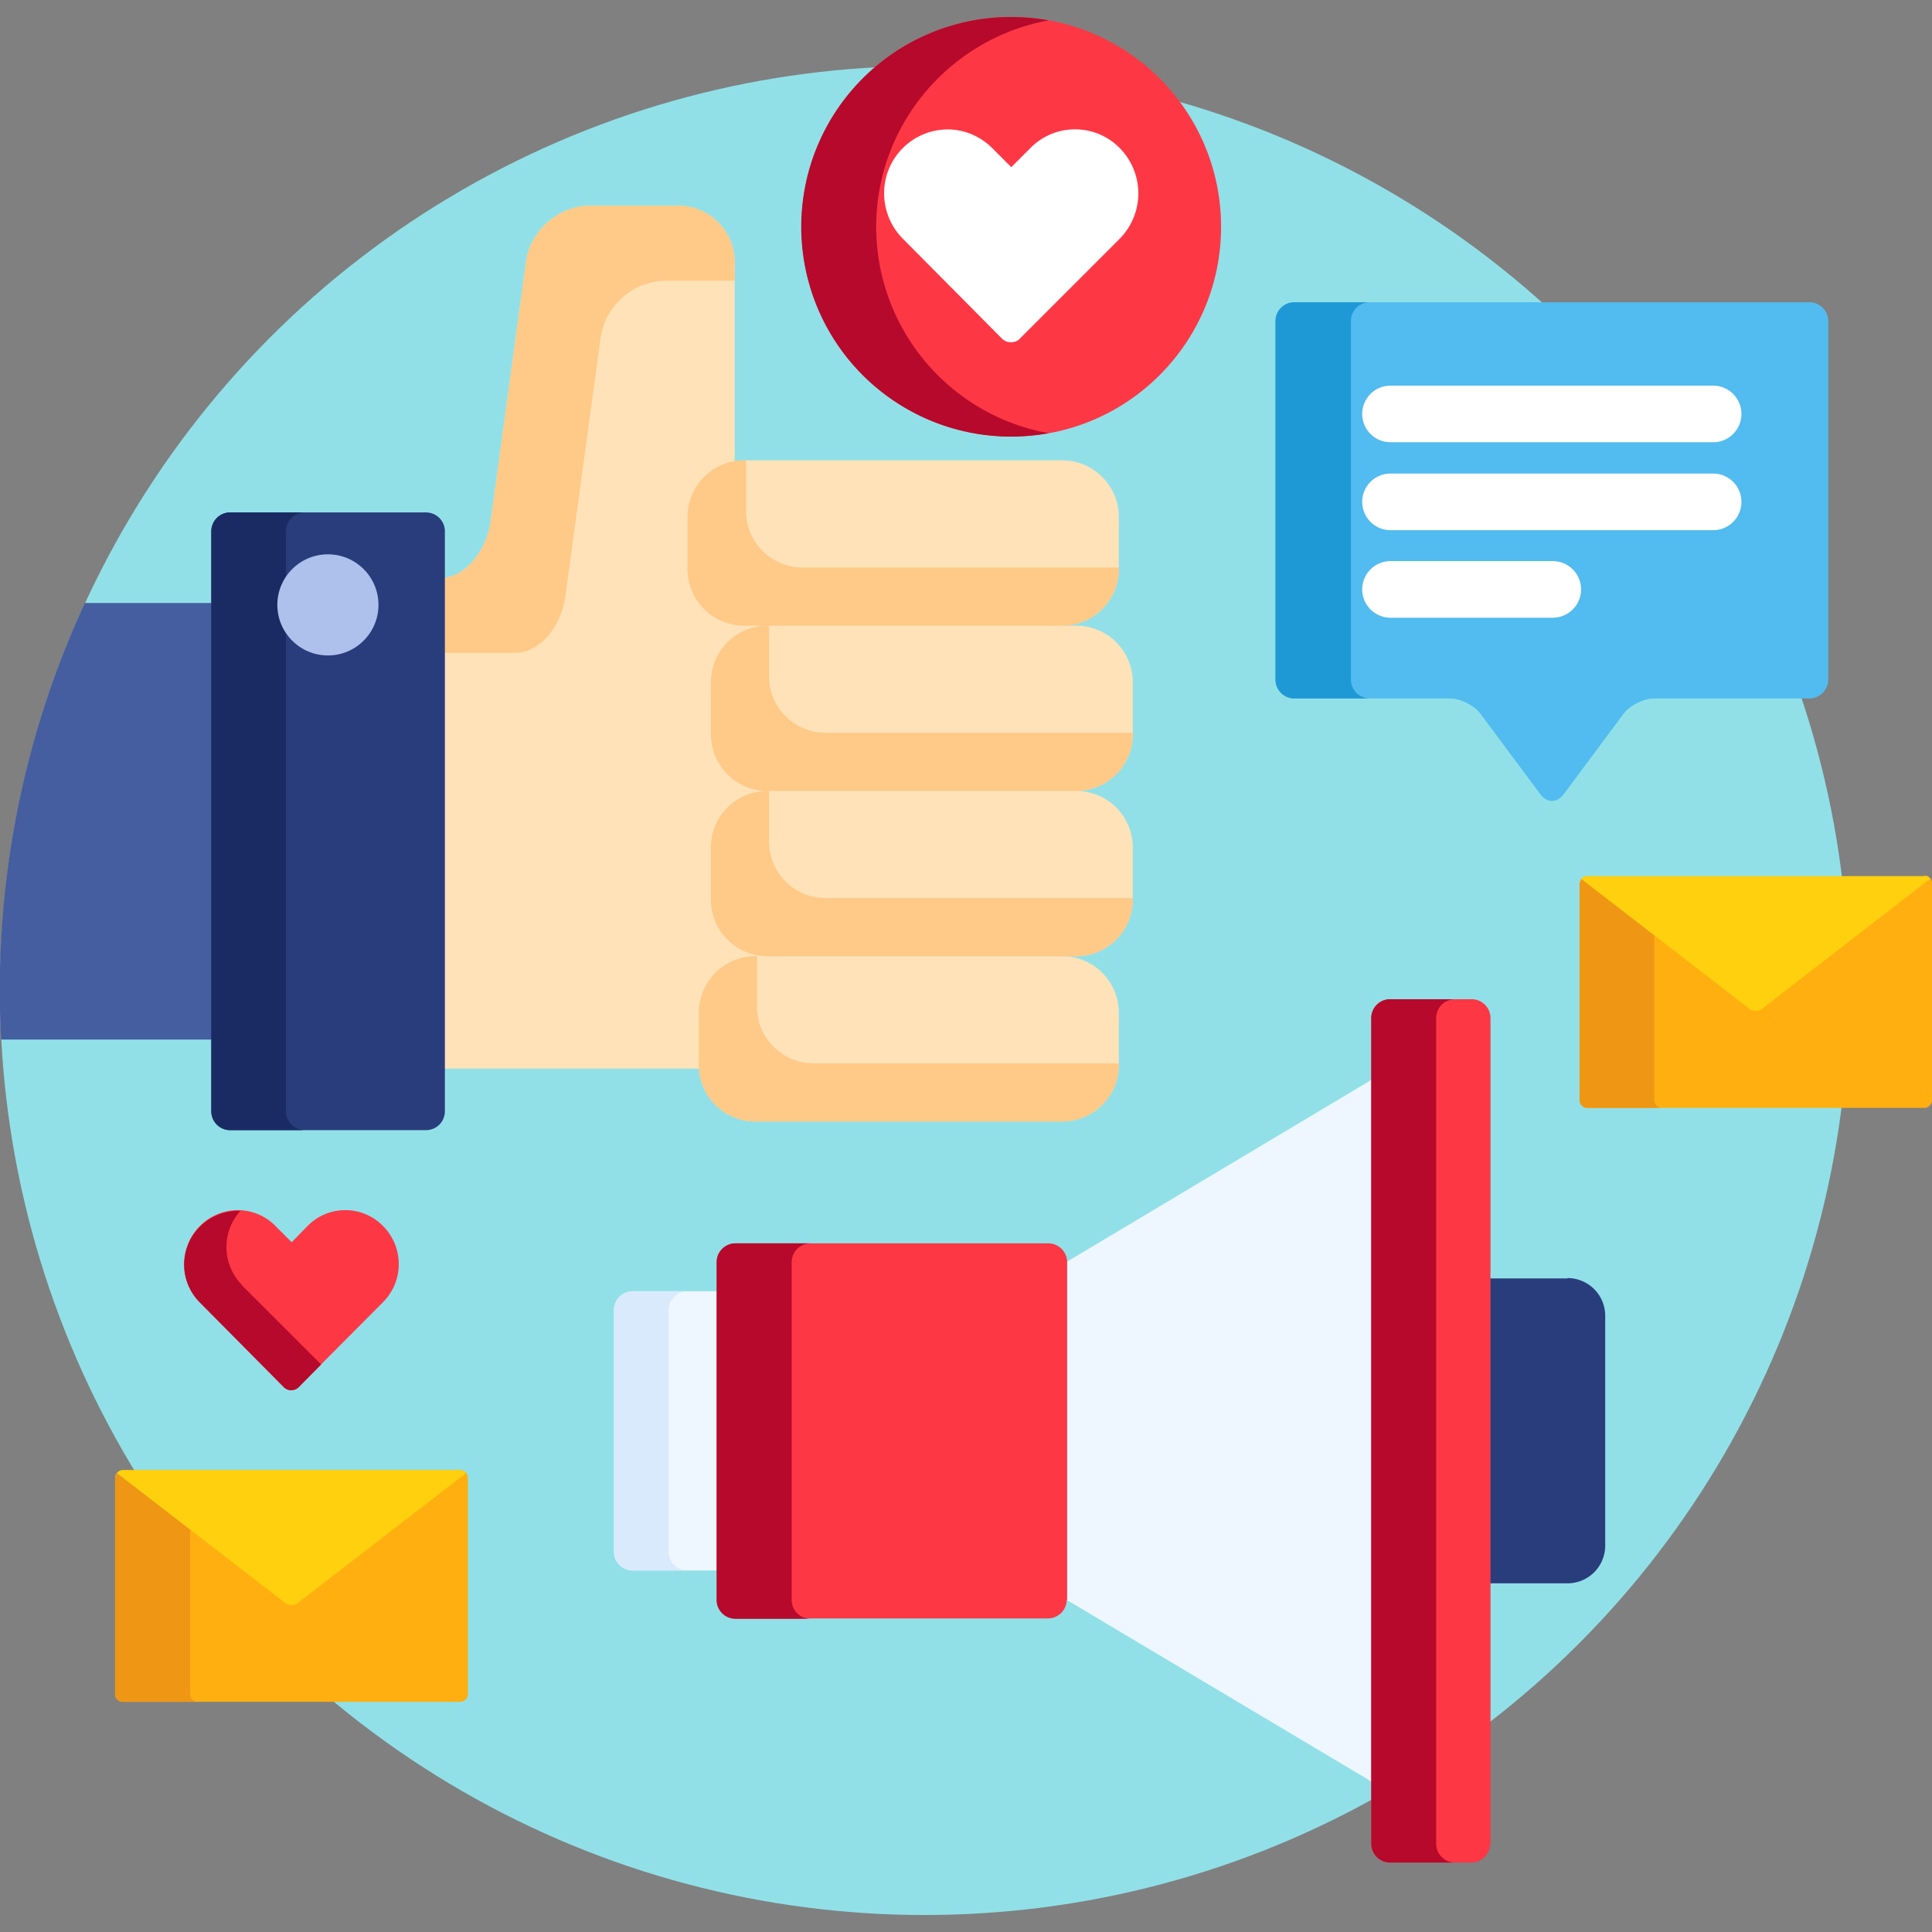 <svg xmlns="http://www.w3.org/2000/svg" viewBox="0 0 512 512"><rect x="0" y="0" width="512" height="512" fill="#808080" stroke="none"/><circle cx="245" cy="262.5" r="245" fill="#91e0e8"/><path fill="#445ea0" d="M57 159.8H22.5A244 244 0 0 0 .3 275.5H57V159.8z"/><path fill="#293d7c" d="M415.4 338.8h-21.5v80.8h21.5a10 10 0 0 0 10-10v-60.9a10 10 0 0 0-10-10z"/><path fill="#eef6ff" d="M281.7 335v88.4l82.7 49.3V285.6z"/><path fill="#fe3745" d="M394.9 488.6a5 5 0 0 1-5 5h-21.5a5 5 0 0 1-5-5V269.8a5 5 0 0 1 5-5H390a5 5 0 0 1 5 5v218.8z"/><path fill="#b7092b" d="M380.6 488.6V269.8a5 5 0 0 1 5-5h-17.2a5 5 0 0 0-5 5v218.8a5 5 0 0 0 5 5h17.2a5 5 0 0 1-5-5z"/><path fill="#eef6ff" d="M191 342.2h-23.3a5 5 0 0 0-5 5v64a5 5 0 0 0 5 5H191v-74z"/><path fill="#d9eafc" d="M177.2 411.2v-64a5 5 0 0 1 5-5h-14.5a5 5 0 0 0-5 5v64a5 5 0 0 0 5 5h14.5a5 5 0 0 1-5-5z"/><path fill="#fe3745" d="M282.7 423.9a5 5 0 0 1-5 5H195a5 5 0 0 1-5-5v-89.4a5 5 0 0 1 5-5h82.8a5 5 0 0 1 5 5V424z"/><path fill="#b7092b" d="M209.8 423.9v-89.4a5 5 0 0 1 5-5h-19.9a5 5 0 0 0-5 5V424a5 5 0 0 0 5 5h19.9a5 5 0 0 1-5-5z"/><path fill="#52bbef" d="M484.5 85.1a5 5 0 0 0-5-5H343.1a5 5 0 0 0-5 5v95a5 5 0 0 0 5 5h41.2c2.7 0 6.3 1.8 8 4l16 21.5c1.7 2.2 4.3 2.2 6 0l16-21.5c1.7-2.2 5.3-4 8-4h41.2a5 5 0 0 0 5-5v-95z"/><path fill="#1e99d6" d="M358 180.1v-95a5 5 0 0 1 5-5h-20a5 5 0 0 0-5 5v95a5 5 0 0 0 5 5h20a5 5 0 0 1-5-5z"/><path fill="#fff" d="M454.1 117.2h-85.6a7.5 7.5 0 1 1 0-15H454a7.5 7.5 0 1 1 0 15zm0 23.3h-85.6a7.5 7.5 0 1 1 0-15H454a7.5 7.5 0 1 1 0 15zm-42.6 23.2h-43a7.5 7.5 0 1 1 0-15h43a7.5 7.5 0 1 1 0 15z"/><circle cx="268" cy="60.1" r="55.6" fill="#fe3745"/><path fill="#b7092b" d="M232.2 60.1c0-27.3 19.8-50 45.7-54.7a55.6 55.6 0 1 0 0 109.4 55.6 55.6 0 0 1-45.7-54.7z"/><path fill="#fff" d="M268 90.7c-1 0-1.8-.3-2.5-1l-26.3-26.5a17.1 17.1 0 0 1-4.9-12 16.9 16.9 0 0 1 16.8-16.9c4.5 0 8.7 1.8 11.9 5l5 5 5-5a16.6 16.6 0 0 1 23.8 0 17.1 17.1 0 0 1-.1 24l-26.4 26.4c-.6.7-1.5 1-2.4 1z"/><path fill="#fe3745" d="M77.2 368.4c-.8 0-1.5-.3-2-.8L53 345.2a14.3 14.3 0 0 1-4.2-10A14.3 14.3 0 0 1 63 320.7a14 14 0 0 1 10 4.2l4.3 4.3 4.2-4.3a14 14 0 0 1 20 0 14.3 14.3 0 0 1 0 20.2l-22.3 22.4c-.6.5-1.3.8-2 .8z"/><path fill="#b7092b" d="M64.2 340.6a14.3 14.3 0 0 1-.5-19.7H63a14.3 14.3 0 0 0-14.2 14.3c0 3.7 1.5 7.3 4.2 10l22.2 22.4a2.8 2.8 0 0 0 4 0l5.9-6-21-21z"/><path fill="#ffe2b8" d="M186.2 282.2v-13.8a14 14 0 0 1 14-14h3.2a1 1 0 1 0 0-2 14 14 0 0 1-14-14v-13.8a14 14 0 0 1 14-14 1 1 0 1 0 0-2 14 14 0 0 1-14-14v-13.8a14 14 0 0 1 14-14 1 1 0 1 0 0-2h-6.2a14 14 0 0 1-14-14V137a14 14 0 0 1 11.5-13.7V69.5a15 15 0 0 0-15-15h-23.3c-8.3 0-16 6.7-17 14.9l-9.4 69c-1.2 8-7 14.7-13.1 14.8v130h69.3v-1z"/><path fill="#ffc987" d="M179.7 54.5h-23.3c-8.3 0-16 6.7-17 14.9l-9.4 69c-1.2 8-7 14.7-13.1 14.8V173h19.7c6.2 0 12-6.6 13.2-14.8l9.4-69a17.7 17.7 0 0 1 17-14.8h18.5v-4.9a15 15 0 0 0-15-15z"/><path fill="#ffe2b8" d="M200.2 297.2a15 15 0 0 1-15-15v-13.8a15 15 0 0 1 15-15h81.3a15 15 0 0 1 15 15v13.8a15 15 0 0 1-15 15h-81.3z"/><path fill="#293d7c" d="M61 299.5a5 5 0 0 1-5-5V140.8a5 5 0 0 1 5-5h51.9a5 5 0 0 1 5 5v153.7a5 5 0 0 1-5 5H61z"/><path fill="#1a2b63" d="M75.8 294.5V140.8a5 5 0 0 1 5-5H61a5 5 0 0 0-5 5v153.7a5 5 0 0 0 5 5h19.8a5 5 0 0 1-5-5z"/><circle cx="86.9" cy="160.3" r="13.4" fill="#aec1ed"/><g fill="#ffe2b8"><path d="M197.2 165.8a15 15 0 0 1-15-15V137a15 15 0 0 1 15-15h84.3a15 15 0 0 1 15 15v13.8a15 15 0 0 1-15 15h-84.3z"/><path d="M203.4 209.6a15 15 0 0 1-15-15v-13.8a15 15 0 0 1 15-15h81.8a15 15 0 0 1 15 15v13.8a15 15 0 0 1-15 15h-81.8zm0 43.8a15 15 0 0 1-15-15v-13.8a15 15 0 0 1 15-15h81.8a15 15 0 0 1 15 15v13.8a15 15 0 0 1-15 15h-81.8z"/></g><g fill="#ffc987"><path d="M215.6 281.8a15 15 0 0 1-15-15v-13.4h-.4a15 15 0 0 0-15 15v13.8a15 15 0 0 0 15 15h81.3a15 15 0 0 0 15-15v-.4h-80.9zm-2.9-131.4a15 15 0 0 1-15-15V122h-.5a15 15 0 0 0-15 15v13.8a15 15 0 0 0 15 15h84.3a15 15 0 0 0 15-15v-.4h-83.8z"/><path d="M218.8 194.2a15 15 0 0 1-15-15v-13.4h-.4a15 15 0 0 0-15 15v13.8a15 15 0 0 0 15 15h81.8a15 15 0 0 0 15-15v-.4h-81.3zm0 43.8a15 15 0 0 1-15-15v-13.4h-.4a15 15 0 0 0-15 15v13.8a15 15 0 0 0 15 15h81.8a15 15 0 0 0 15-15v-.4h-81.3z"/></g><path fill="#ffaf10" d="M122 389.6H32.5c-1 0-2 1-2 2V449c0 1.1 1 2 2 2H122c1 0 2-.9 2-2v-57.4a2 2 0 0 0-2-2z"/><path fill="#ef9614" d="M50.4 449v-43.7l-19.4-15a2 2 0 0 1-.5 1.3V449c0 1.1 1 2 2 2h19.9a2 2 0 0 1-2-2z"/><path fill="#ffd00d" d="M122 389.6H32.5a2 2 0 0 0-1.5.8l44.7 34.5c.8.6 2.3.6 3.1 0l44.7-34.5a2 2 0 0 0-1.5-.8z"/><path fill="#ffaf10" d="M510 232.2h-89.4a2 2 0 0 0-2 2v57.4c0 1 .9 2 2 2H510c1.1 0 2-1 2-2V234a2 2 0 0 0-2-2z"/><path fill="#ef9614" d="M438.4 291.6v-43.8l-19.4-15a2 2 0 0 1-.4 1.3v57.5c0 1 .9 2 2 2h19.8a2 2 0 0 1-2-2z"/><path fill="#ffd00d" d="M510 232.2h-89.4a2 2 0 0 0-1.6.7l44.7 34.5c.9.7 2.3.7 3.2 0l44.6-34.5a2 2 0 0 0-1.5-.7z"/></svg>